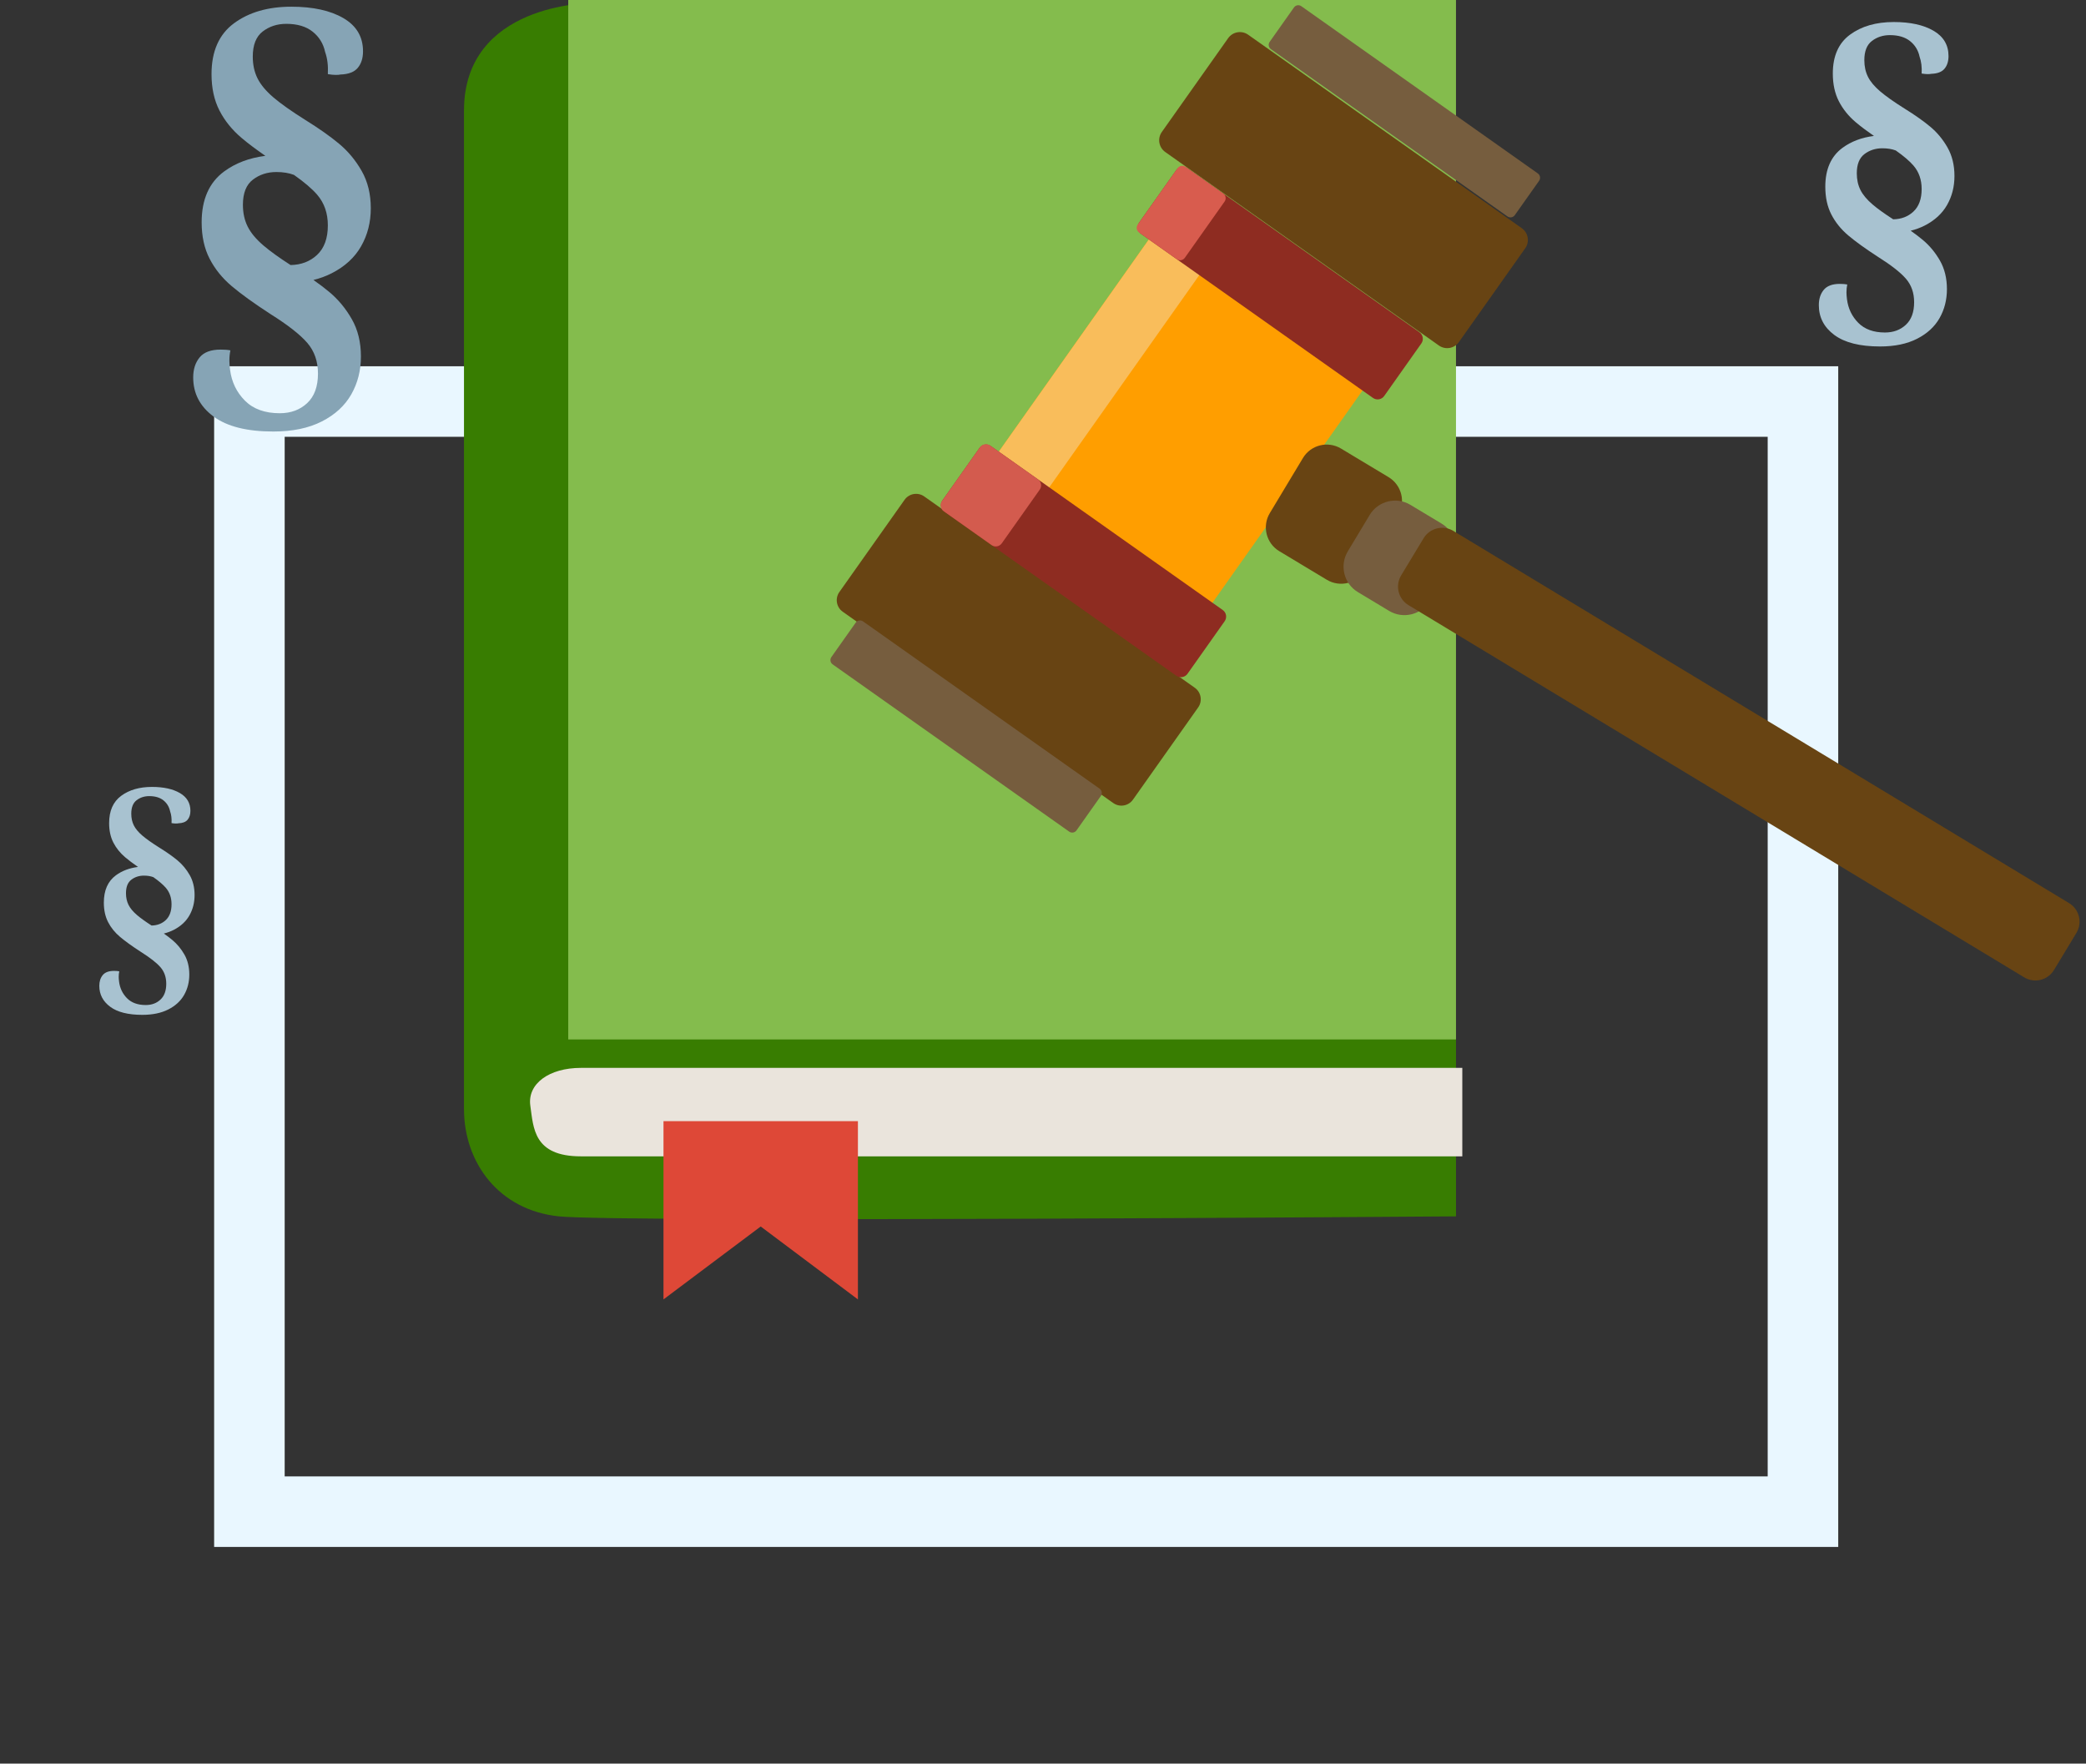 <?xml version="1.0" encoding="UTF-8" standalone="no"?><!DOCTYPE svg PUBLIC "-//W3C//DTD SVG 1.1//EN" "http://www.w3.org/Graphics/SVG/1.1/DTD/svg11.dtd"><svg width="100%" height="100%" viewBox="0 0 207 175" version="1.1" xmlns="http://www.w3.org/2000/svg" xmlns:xlink="http://www.w3.org/1999/xlink" xml:space="preserve" xmlns:serif="http://www.serif.com/" style="fill-rule:evenodd;clip-rule:evenodd;stroke-linecap:round;stroke-miterlimit:7;"><rect x="0" y="0" width="207" height="175" fill="#333333" stroke="none"/><g><path d="M178.913,150l-0,-110.157l-154.164,0l-0,110.157l154.164,-0Z" style="fill:none;stroke:#e9f7ff;stroke-width:7px;"/><path d="M58.583,0.314c-0,-0 -12.54,-0 -12.54,10.659l-0,99.066c-0,5.33 3.448,10.032 9.405,10.659c5.956,0.627 89.034,0 89.034,0l0,-19.437l-85.899,-100.947Z" style="fill:#387d01;"/><path d="M145.109,105.964l0,8.778l-87.467,-0c-4.702,-0 -4.702,-2.822 -5.016,-5.016c-0.313,-2.195 1.881,-3.762 5.016,-3.762l87.467,-0Z" style="fill:#eae4dc;"/><rect x="56.388" y="0" width="88.094" height="103.142" style="fill:#84bc4d;"/><g><path d="M151.355,24.633c0.454,-0.642 0.301,-1.532 -0.341,-1.986l-27.154,-19.201c-0.642,-0.454 -1.533,-0.301 -1.987,0.341l-6.583,9.31c-0.454,0.642 -0.301,1.532 0.341,1.987l27.154,19.2c0.642,0.454 1.533,0.302 1.987,-0.341l6.583,-9.31Z" style="fill:#684413;"/><path d="M118.898,70.198c0.446,-0.631 0.296,-1.507 -0.335,-1.953l-26.848,-18.984c-0.632,-0.447 -1.507,-0.297 -1.953,0.335l-6.471,9.151c-0.447,0.632 -0.297,1.507 0.335,1.953l26.848,18.985c0.631,0.446 1.506,0.296 1.952,-0.336l6.472,-9.151Z" style="fill:#684413;"/><path d="M135.459,38.392l-21.201,-14.991l-15.178,21.464l21.202,14.992l15.177,-21.465Z" style="fill:#ff9e00;"/><path d="M119.264,26.94l-5.006,-3.539l-15.178,21.464l5.006,3.54l15.178,-21.465Z" style="fill:#f9bd5b;"/><path d="M121.527,61.644c0.254,-0.36 0.169,-0.858 -0.191,-1.113l-23.021,-16.278c-0.36,-0.254 -0.858,-0.169 -1.113,0.191l-3.687,5.215c-0.254,0.36 -0.169,0.858 0.191,1.113l23.021,16.278c0.36,0.254 0.858,0.169 1.113,-0.191l3.687,-5.215Z" style="fill:#8e2c21;"/><path d="M103.179,48.583c0.231,-0.328 0.154,-0.782 -0.174,-1.014l-4.748,-3.357c-0.328,-0.232 -0.782,-0.154 -1.013,0.174l-3.77,5.331c-0.232,0.328 -0.154,0.782 0.174,1.014l4.748,3.357c0.327,0.232 0.781,0.154 1.013,-0.174l3.77,-5.331Z" style="fill:#d35b4e;"/><path d="M141.045,34.08c0.255,-0.36 0.169,-0.858 -0.191,-1.113l-23.021,-16.278c-0.359,-0.254 -0.858,-0.169 -1.112,0.191l-3.688,5.215c-0.254,0.36 -0.169,0.858 0.191,1.113l23.021,16.278c0.36,0.254 0.859,0.169 1.113,-0.191l3.687,-5.215Z" style="fill:#8e2c21;"/><path d="M121.522,19.998c0.182,-0.258 0.121,-0.615 -0.137,-0.797l-3.736,-2.642c-0.258,-0.183 -0.615,-0.121 -0.798,0.136l-3.948,5.585c-0.183,0.258 -0.121,0.615 0.136,0.797l3.737,2.642c0.258,0.183 0.615,0.121 0.797,-0.136l3.949,-5.585Z" style="fill:#d85c4e;"/><path d="M152.73,17.939c0.166,-0.236 0.11,-0.562 -0.125,-0.729l-23.472,-16.596c-0.235,-0.167 -0.561,-0.111 -0.728,0.125l-2.412,3.412c-0.167,0.235 -0.111,0.561 0.124,0.728l23.472,16.597c0.235,0.166 0.562,0.11 0.728,-0.125l2.413,-3.412Z" style="fill:#765d3e;"/><path d="M109.239,78.984c0.166,-0.235 0.111,-0.561 -0.125,-0.728l-23.472,-16.597c-0.235,-0.166 -0.561,-0.11 -0.728,0.125l-2.412,3.412c-0.167,0.236 -0.111,0.562 0.125,0.729l23.471,16.596c0.236,0.167 0.562,0.111 0.728,-0.125l2.413,-3.412Z" style="fill:#765d3e;"/><path d="M138.733,51.126c0.783,-1.302 0.362,-2.996 -0.94,-3.779l-4.72,-2.838c-1.302,-0.784 -2.996,-0.362 -3.779,0.94l-3.287,5.465c-0.783,1.302 -0.361,2.995 0.941,3.779l4.719,2.838c1.303,0.783 2.996,0.362 3.779,-0.94l3.287,-5.465Z" style="fill:#684413;"/><path d="M144.062,56.001c0.838,-1.393 0.387,-3.205 -1.007,-4.044l-3.095,-1.861c-1.394,-0.839 -3.206,-0.388 -4.044,1.006l-2.171,3.61c-0.839,1.394 -0.388,3.206 1.006,4.044l3.095,1.862c1.394,0.838 3.206,0.387 4.044,-1.007l2.172,-3.61Z" style="fill:#765d3e;"/><path d="M206.049,92.569c0.614,-1.016 0.288,-2.34 -0.728,-2.954l-61.1,-36.932c-1.017,-0.615 -2.341,-0.288 -2.955,0.728l-2.226,3.683c-0.614,1.016 -0.288,2.34 0.728,2.954l61.1,36.933c1.017,0.614 2.341,0.288 2.955,-0.729l2.226,-3.683Z" style="fill:#684413;"/></g><path d="M65.84,111.252l-0,17.686l9.647,-7.235l9.647,7.235l-0,-17.686l-19.294,-0Z" style="fill:#de4837;"/><path d="M185.956,13.488c-0.719,-0.497 -1.318,-0.948 -1.799,-1.355c-0.718,-0.606 -1.277,-1.299 -1.679,-2.079c-0.401,-0.779 -0.602,-1.699 -0.602,-2.757c0,-1.733 0.568,-3.018 1.704,-3.855c1.136,-0.838 2.584,-1.256 4.344,-1.256c1.64,-0 2.955,0.288 3.946,0.866c0.991,0.577 1.487,1.415 1.487,2.512c-0,0.52 -0.133,0.939 -0.398,1.256c-0.264,0.318 -0.704,0.486 -1.319,0.505c-0.069,0.02 -0.188,0.029 -0.359,0.029c-0.154,0 -0.35,-0.019 -0.59,-0.057c0.035,-0.636 -0.034,-1.194 -0.205,-1.675c-0.136,-0.635 -0.452,-1.15 -0.948,-1.545c-0.495,-0.395 -1.161,-0.592 -1.999,-0.592c-0.683,0 -1.277,0.193 -1.781,0.578c-0.504,0.385 -0.755,1.02 -0.755,1.905c-0,0.616 0.119,1.165 0.358,1.646c0.239,0.481 0.641,0.963 1.205,1.444c0.563,0.481 1.366,1.049 2.409,1.704c1.025,0.635 1.879,1.236 2.562,1.804c0.684,0.568 1.256,1.256 1.717,2.065c0.461,0.808 0.692,1.752 0.692,2.83c0,1.059 -0.243,2.016 -0.73,2.873c-0.487,0.856 -1.23,1.54 -2.23,2.05c-0.421,0.215 -0.883,0.385 -1.385,0.509c0.441,0.31 0.837,0.611 1.189,0.903c0.683,0.568 1.255,1.256 1.717,2.064c0.461,0.809 0.692,1.752 0.692,2.83c-0,1.059 -0.244,2.017 -0.731,2.873c-0.487,0.857 -1.23,1.54 -2.229,2.05c-1,0.511 -2.225,0.766 -3.678,0.766c-1.998,-0 -3.51,-0.381 -4.535,-1.141c-1.025,-0.76 -1.538,-1.747 -1.538,-2.96c0,-0.616 0.162,-1.121 0.487,-1.516c0.325,-0.394 0.854,-0.592 1.589,-0.592c0.307,0 0.555,0.02 0.743,0.058c-0.051,0.25 -0.077,0.51 -0.077,0.78c0,0.192 0.017,0.423 0.051,0.693c0.12,0.924 0.496,1.703 1.128,2.339c0.632,0.635 1.512,0.953 2.639,0.953c0.837,-0 1.529,-0.256 2.076,-0.766c0.547,-0.51 0.82,-1.256 0.82,-2.238c0,-0.924 -0.269,-1.698 -0.807,-2.324c-0.538,-0.626 -1.465,-1.352 -2.781,-2.18c-1.247,-0.809 -2.229,-1.516 -2.947,-2.122c-0.717,-0.607 -1.277,-1.3 -1.678,-2.079c-0.402,-0.78 -0.602,-1.699 -0.602,-2.758c-0,-1.733 0.568,-3.018 1.704,-3.855c0.862,-0.635 1.903,-1.029 3.123,-1.183Zm2.166,1.442c-0.381,-0.144 -0.824,-0.216 -1.33,-0.216c-0.683,0 -1.277,0.193 -1.781,0.578c-0.504,0.385 -0.756,1.02 -0.756,1.906c0,0.616 0.12,1.164 0.359,1.646c0.239,0.481 0.64,0.962 1.204,1.443c0.497,0.425 1.181,0.916 2.05,1.476c0.805,-0.015 1.473,-0.27 2.003,-0.765c0.547,-0.51 0.82,-1.256 0.82,-2.238c0,-0.924 -0.269,-1.699 -0.807,-2.324c-0.386,-0.45 -0.974,-0.952 -1.762,-1.506Z" style="fill:#a8c2d0;fill-rule:nonzero;"/><path d="M13.696,86.026c-0.505,-0.349 -0.927,-0.667 -1.264,-0.952c-0.504,-0.426 -0.898,-0.913 -1.18,-1.461c-0.282,-0.548 -0.423,-1.193 -0.423,-1.937c0,-1.218 0.399,-2.12 1.198,-2.709c0.798,-0.588 1.815,-0.882 3.051,-0.882c1.153,-0 2.077,0.203 2.773,0.608c0.696,0.406 1.044,0.995 1.044,1.765c0,0.366 -0.093,0.66 -0.279,0.883c-0.186,0.223 -0.495,0.341 -0.927,0.355c-0.048,0.013 -0.132,0.02 -0.252,0.02c-0.108,0 -0.246,-0.013 -0.414,-0.04c0.024,-0.447 -0.024,-0.839 -0.144,-1.177c-0.096,-0.446 -0.318,-0.808 -0.666,-1.085c-0.349,-0.278 -0.817,-0.416 -1.405,-0.416c-0.48,-0 -0.897,0.135 -1.251,0.406c-0.354,0.27 -0.531,0.716 -0.531,1.338c-0,0.433 0.084,0.819 0.252,1.157c0.168,0.338 0.45,0.676 0.846,1.014c0.396,0.338 0.96,0.737 1.692,1.197c0.721,0.446 1.321,0.869 1.801,1.268c0.48,0.399 0.882,0.883 1.206,1.451c0.324,0.568 0.486,1.23 0.486,1.988c0,0.744 -0.171,1.416 -0.513,2.018c-0.342,0.602 -0.864,1.082 -1.566,1.441c-0.296,0.151 -0.621,0.27 -0.974,0.358c0.31,0.217 0.589,0.428 0.836,0.634c0.48,0.398 0.882,0.882 1.206,1.45c0.324,0.568 0.486,1.231 0.486,1.988c0,0.744 -0.171,1.417 -0.513,2.019c-0.342,0.602 -0.864,1.082 -1.566,1.44c-0.703,0.359 -1.564,0.538 -2.584,0.538c-1.404,-0 -2.467,-0.267 -3.187,-0.802c-0.72,-0.534 -1.08,-1.227 -1.08,-2.079c0,-0.433 0.114,-0.788 0.342,-1.065c0.228,-0.277 0.6,-0.416 1.116,-0.416c0.216,0 0.39,0.014 0.523,0.041c-0.037,0.175 -0.055,0.358 -0.055,0.547c0,0.136 0.012,0.298 0.037,0.487c0.084,0.649 0.348,1.197 0.792,1.643c0.444,0.447 1.062,0.67 1.854,0.67c0.588,-0 1.074,-0.179 1.458,-0.538c0.385,-0.358 0.577,-0.882 0.577,-1.572c-0,-0.649 -0.189,-1.193 -0.568,-1.633c-0.378,-0.44 -1.029,-0.95 -1.953,-1.532c-0.876,-0.568 -1.566,-1.065 -2.07,-1.491c-0.505,-0.426 -0.898,-0.913 -1.18,-1.46c-0.282,-0.548 -0.423,-1.194 -0.423,-1.938c0,-1.217 0.399,-2.12 1.197,-2.708c0.606,-0.446 1.337,-0.723 2.195,-0.831Zm1.522,1.013c-0.268,-0.101 -0.58,-0.152 -0.935,-0.152c-0.48,0 -0.897,0.135 -1.251,0.406c-0.354,0.27 -0.531,0.717 -0.531,1.339c-0,0.433 0.084,0.818 0.252,1.156c0.168,0.338 0.45,0.677 0.846,1.015c0.349,0.298 0.829,0.643 1.44,1.036c0.565,-0.01 1.035,-0.189 1.408,-0.537c0.384,-0.358 0.576,-0.883 0.576,-1.572c-0,-0.65 -0.189,-1.194 -0.567,-1.633c-0.272,-0.316 -0.685,-0.669 -1.238,-1.058Z" style="fill:#a8c2d0;fill-rule:nonzero;"/><path d="M26.332,15.465c-0.941,-0.651 -1.726,-1.242 -2.356,-1.775c-0.939,-0.794 -1.672,-1.701 -2.198,-2.722c-0.525,-1.021 -0.788,-2.224 -0.788,-3.611c-0,-2.269 0.744,-3.951 2.231,-5.048c1.488,-1.096 3.384,-1.644 5.688,-1.644c2.148,-0 3.87,0.378 5.168,1.134c1.297,0.756 1.946,1.853 1.946,3.289c-0,0.681 -0.173,1.229 -0.52,1.645c-0.347,0.416 -0.923,0.637 -1.728,0.662c-0.09,0.025 -0.246,0.038 -0.47,0.038c-0.201,-0 -0.459,-0.025 -0.772,-0.076c0.045,-0.832 -0.045,-1.563 -0.268,-2.193c-0.179,-0.832 -0.593,-1.506 -1.242,-2.023c-0.649,-0.517 -1.521,-0.775 -2.617,-0.775c-0.895,0 -1.673,0.252 -2.333,0.756c-0.659,0.504 -0.989,1.336 -0.989,2.496c-0,0.806 0.156,1.525 0.469,2.155c0.314,0.63 0.839,1.26 1.577,1.891c0.739,0.63 1.79,1.373 3.155,2.23c1.342,0.832 2.461,1.62 3.355,2.364c0.895,0.743 1.645,1.644 2.249,2.703c0.604,1.059 0.906,2.294 0.906,3.706c-0,1.386 -0.319,2.64 -0.957,3.762c-0.637,1.122 -1.61,2.016 -2.919,2.684c-0.552,0.282 -1.157,0.505 -1.814,0.668c0.578,0.405 1.097,0.799 1.557,1.181c0.895,0.744 1.644,1.645 2.248,2.704c0.604,1.058 0.906,2.293 0.906,3.705c-0,1.386 -0.319,2.64 -0.956,3.762c-0.638,1.122 -1.611,2.017 -2.92,2.685c-1.308,0.668 -2.914,1.002 -4.815,1.002c-2.617,-0 -4.597,-0.498 -5.94,-1.494c-1.342,-0.995 -2.013,-2.287 -2.013,-3.875c0,-0.807 0.213,-1.469 0.638,-1.985c0.425,-0.517 1.118,-0.776 2.08,-0.776c0.403,0 0.727,0.026 0.973,0.076c-0.067,0.328 -0.1,0.668 -0.1,1.021c-0,0.252 0.022,0.555 0.067,0.907c0.156,1.21 0.648,2.231 1.476,3.063c0.828,0.832 1.98,1.248 3.456,1.248c1.097,-0 2.003,-0.334 2.719,-1.002c0.715,-0.668 1.073,-1.645 1.073,-2.93c0,-1.21 -0.352,-2.225 -1.057,-3.044c-0.704,-0.82 -1.918,-1.771 -3.641,-2.855c-1.633,-1.059 -2.919,-1.985 -3.859,-2.779c-0.939,-0.794 -1.672,-1.702 -2.197,-2.723c-0.526,-1.02 -0.789,-2.224 -0.789,-3.611c-0,-2.268 0.744,-3.951 2.231,-5.047c1.129,-0.832 2.492,-1.348 4.09,-1.549Zm2.837,1.888c-0.499,-0.188 -1.08,-0.283 -1.742,-0.283c-0.895,0 -1.672,0.252 -2.332,0.757c-0.66,0.504 -0.99,1.336 -0.99,2.495c-0,0.807 0.156,1.525 0.47,2.155c0.313,0.631 0.839,1.261 1.577,1.891c0.651,0.556 1.545,1.2 2.683,1.932c1.054,-0.019 1.929,-0.353 2.624,-1.001c0.716,-0.668 1.074,-1.645 1.074,-2.931c0,-1.21 -0.352,-2.224 -1.057,-3.044c-0.506,-0.588 -1.275,-1.245 -2.307,-1.971Z" style="fill:#86a4b5;fill-rule:nonzero;"/></g></svg>